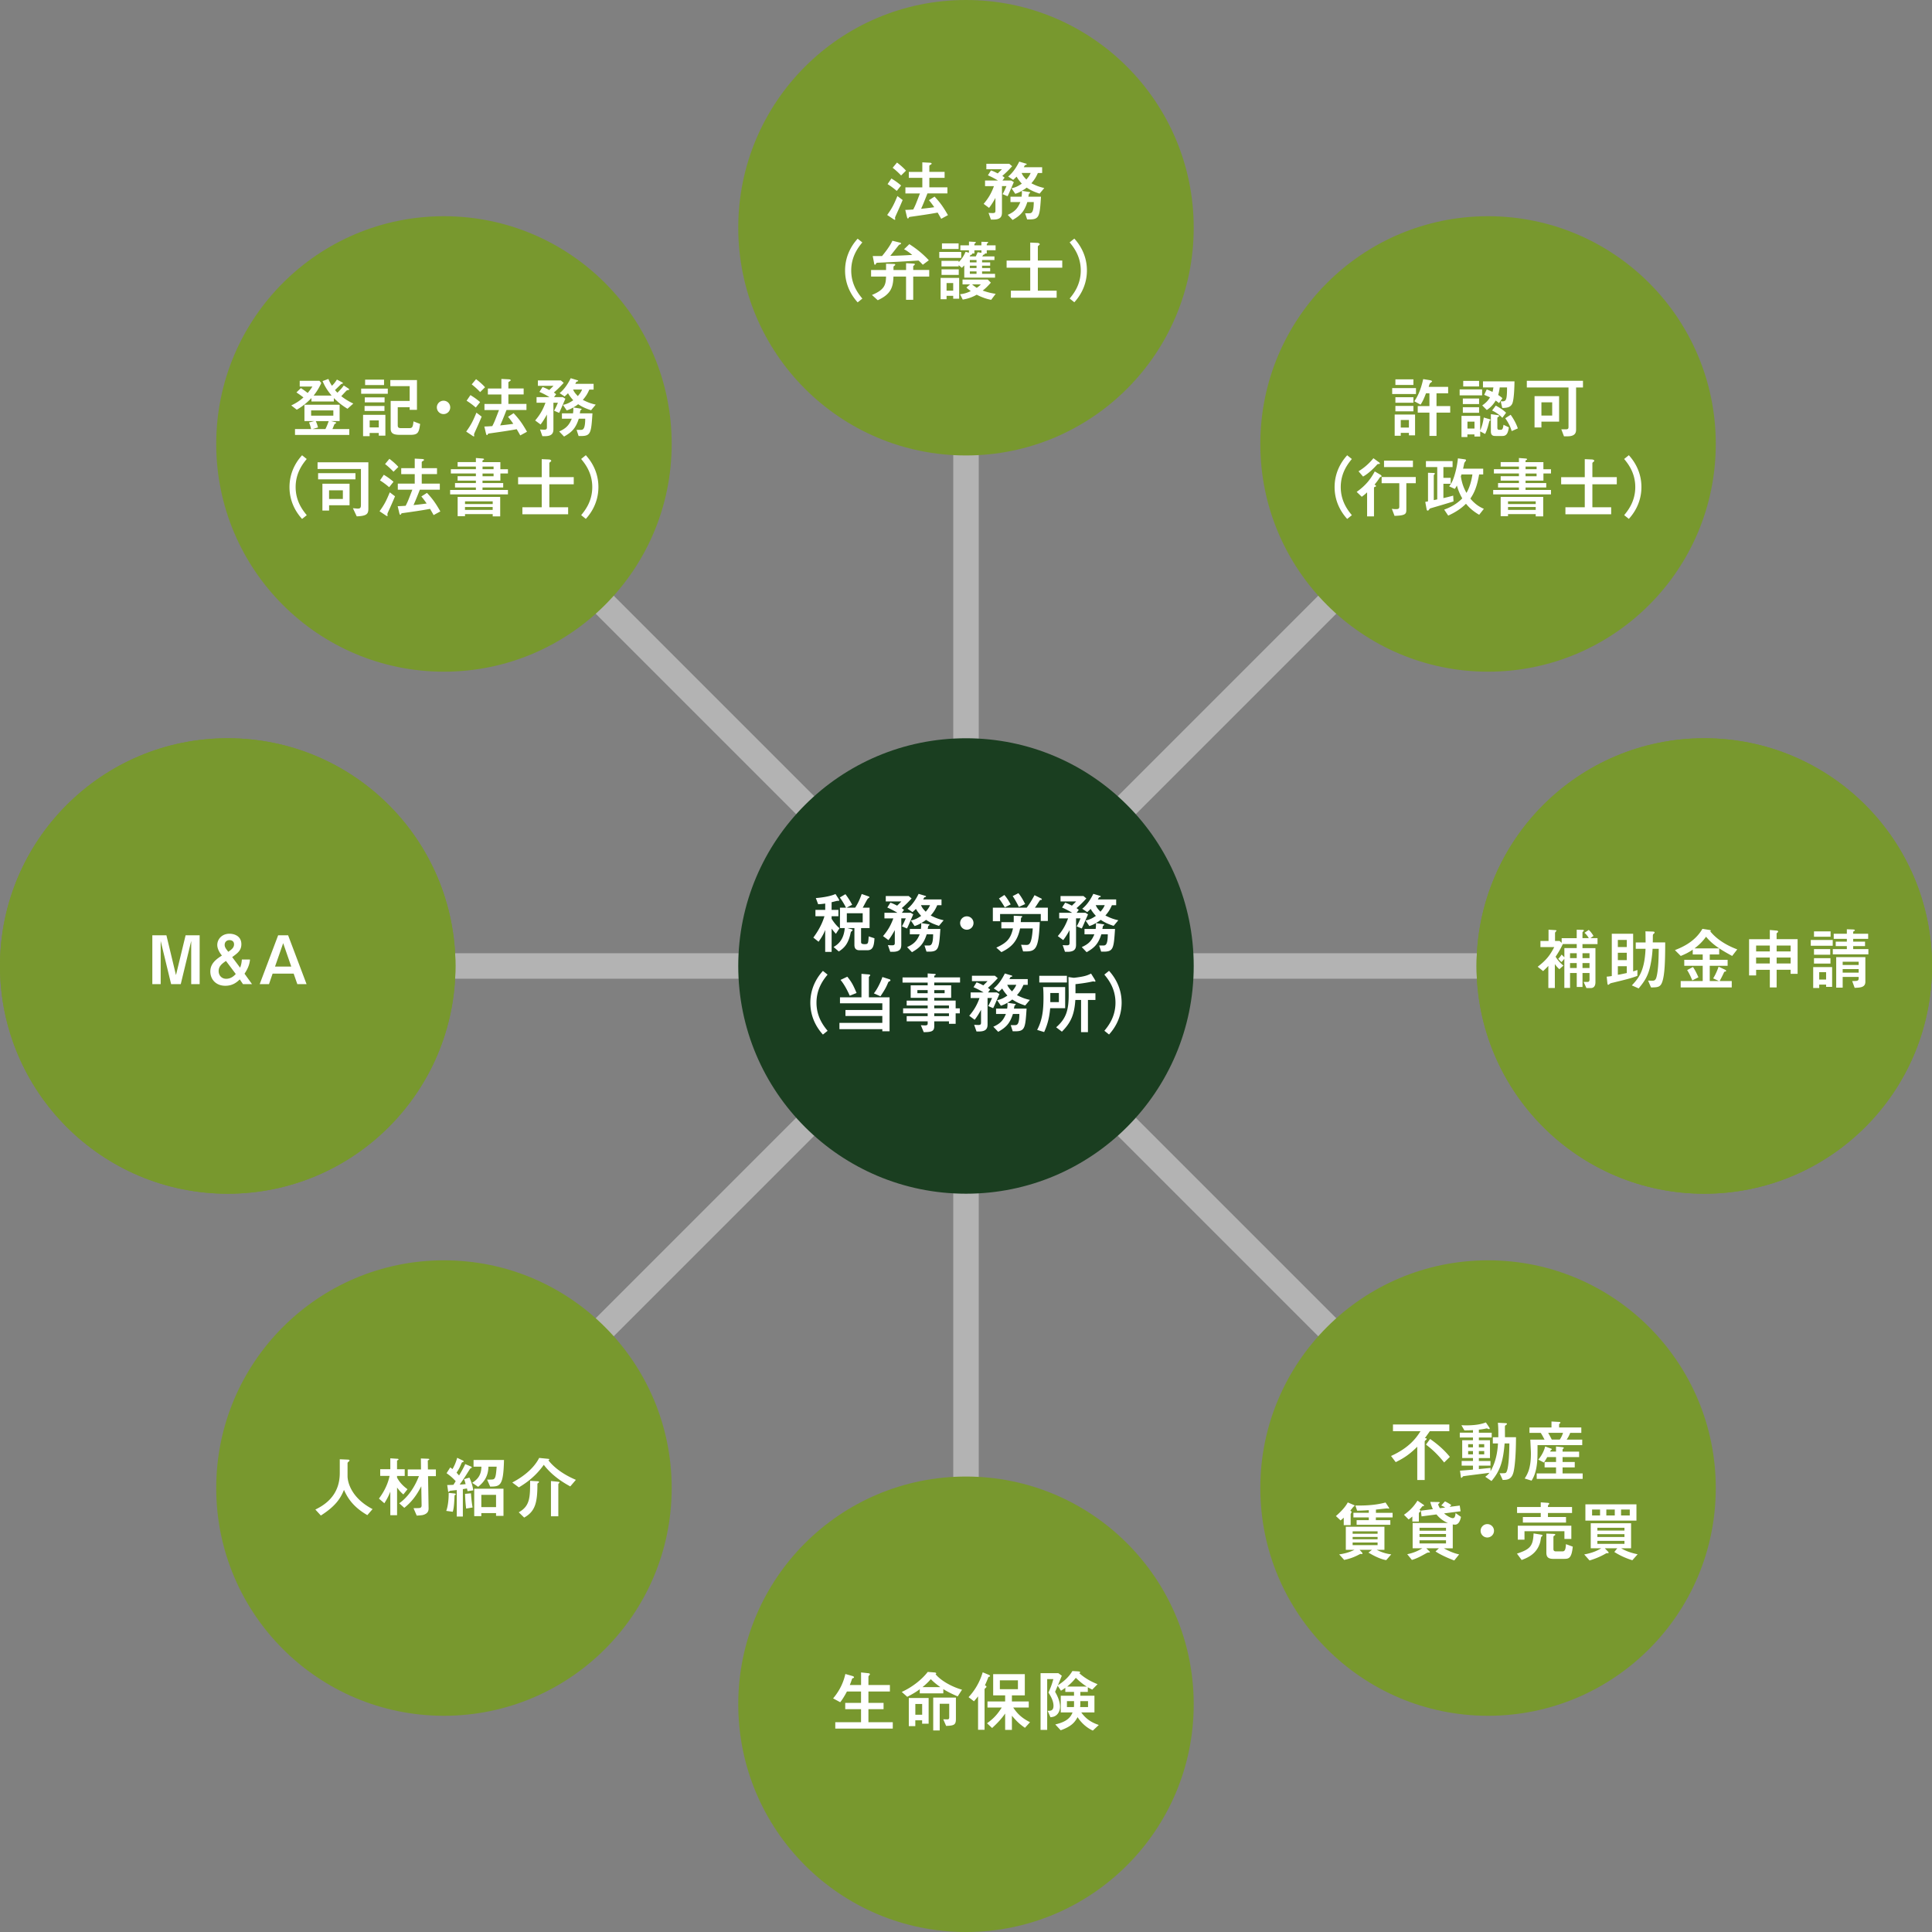 <svg id="_レイヤー_2" data-name="レイヤー 2" xmlns="http://www.w3.org/2000/svg" viewBox="0 0 606.25 606.25"><rect x="0" y="0" width="606.25" height="606.25" fill="#808080" stroke="none"/><defs><style>.cls-2{fill:#fff}.cls-4{fill:#78982e}</style></defs><g id="_レイヤー_1-2" data-name="レイヤー 1"><path d="M303.12 68.9v468.44M137.5 137.5l331.24 331.24M68.9 303.12h468.44M137.5 468.74L468.74 137.5" fill="none" stroke="#b3b3b3" stroke-miterlimit="10" stroke-width="8"/><circle cx="303.12" cy="303.12" r="71.46" fill="#1a3e20"/><path class="cls-2" d="M258.93 283.53c-1.07.15-1.62.19-2.2.21l-.73-1.93c2.46-.19 4.89-.67 6.17-1.28l.97 1.51c.08.13.19.34.19.44s-.08.21-.19.21c-.06 0-.25-.02-.36-.02s-1.57.38-1.83.44v2.41h2.14v1.99h-2.14v.8c.63.99 1.43 2.08 2.48 2.96l-1.13 1.76c-.52-.59-.9-1.03-1.34-1.64v7.31h-2.02v-6.89c-.59 1.55-1.3 2.6-2.08 3.7l-1.64-1.3c2.14-2.9 2.98-5.08 3.49-6.7h-2.83v-1.99h3.07v-1.99zm4.64 7.7v-6.4h1.91c-.69-1.36-1.28-2.27-1.95-3.21l1.76-1.03c.94 1.22 1.64 2.41 2.12 3.32l-1.78.92h2.71c.82-1.24 1.39-2.44 2.06-4.3l1.97.69c.21.08.46.17.46.29 0 .15-.21.27-.42.4-.29.17-1.39 2.48-1.7 2.92h2.16v6.4h-2.67v4.22c0 .46 0 .82 1.13.82s1.11-.25 1.26-2.44l1.81.59c-.13 2.81-.69 3.76-2.25 3.76h-2.44c-1.13 0-1.6-.57-1.6-1.66v-5.29h-2.2l1.15.31c.23.06.48.15.48.31s-.21.31-.4.44c-.08.06-.15.19-.21.44-.73 3.4-1.93 4.68-3.72 5.84l-1.64-1.41c1.3-.76 3.19-2.12 3.51-5.94h-1.53zm7.14-1.8v-2.86h-4.98v2.86h4.98zm12.32 1.24c.4-.71.71-1.34 1.2-2.5h-1.41v8.19c0 1.11-.19 2.31-2.69 2.31h-.78l-.73-2.1c.36.04.94.06 1.32.06.65 0 .84-.19.84-.71v-4.05c-.55 1.03-1.26 2.2-1.99 3.13l-1.7-1.26c1.64-1.91 2.54-3.63 3.23-5.56h-2.79v-1.76h4.07c-.4-.23-1.64-.99-3.17-1.64l.97-1.53c.31.1.8.25 2.12.94.44-.44 1.05-1.01 1.32-1.32h-4.89v-1.7h7.2l.9.76c-1.18 1.3-2.04 2.14-3.09 3.04.13.08.63.46.71.55l-.67.9h2.77l.8.5c-1.55 3.59-1.72 3.99-1.97 4.43l-1.57-.67zm5.95.82c.04-.29.1-.78.1-1.15 0-.23 0-.46-.04-.67-.78.46-1.24.65-2.04.92l-1.18-1.74c1.34-.27 2.2-.76 3.23-1.45-.71-.8-1.15-1.36-1.64-2.2-.23.23-.69.69-1.07 1.01l-1.57-1.05c1.64-1.32 2.73-3.17 3.49-4.68l1.95.59c.23.06.38.1.38.23 0 .15-.15.19-.38.23-.17.04-.21.1-.52.71h5.75v1.81h-1.34c-.59 1.34-1.05 2.08-2.04 3.23 1.53.78 2.56 1.15 4.05 1.49l-1.47 1.76c-1.66-.55-2.69-.99-4.05-1.89-.57.46-.9.65-1.53 1.01l2.14.34c.31.04.48.08.48.23 0 .08-.36.31-.4.38-.02.15-.13.65-.17.9h3.97c-.4 6.03-.48 7.12-3.55 7.12h-.8l-.63-1.93h1.26c.71 0 1.43-.08 1.45-3.51h-2.02c-1.01 3.17-2.31 4.28-4.62 5.61l-1.53-1.6c2.06-.92 3.09-1.89 3.95-4.01h-3.09v-1.68h3.46zm.02-7.46c.31.73.61 1.15 1.49 2.06.65-.78 1.01-1.24 1.34-2.06H289zm16.48 5.61a2.1 2.1 0 11-2.1-2.1c1.16 0 2.1.92 2.1 2.1zm21.11-7.79s.34.17.34.38c0 .13-.08.13-.38.17-.15.02-.23.08-.4.34-1.03 1.57-1.13 1.76-1.41 2.08h4.07V289h-2.22v-2.18h-12.77v2.25h-2.27v-4.24h10.62c1.18-1.57 1.97-3.04 2.46-3.93l1.95.97zm-.32 7.52c-.32 8.21-1.24 9.18-4.33 9.18h-.9l-.63-2.1c.36.04 1.28.06 1.66.06.76 0 1.68 0 2-5.17h-3.97c-.82 3.95-2.58 5.84-5.86 7.43l-1.6-1.41c3.36-1.55 4.51-2.83 5.23-6.03h-3.65v-1.97h3.88c0-.25.02-1.85 0-2.02l2.25.1c.15 0 .44.02.44.19 0 .08-.38.34-.38.42-.04.21-.08 1.11-.1 1.3h5.96zm-11.1-8.53c.86.97 1.57 2.2 1.97 2.96l-1.83.92c-1.11-1.83-1.53-2.37-1.85-2.77l1.7-1.11zm4.4-.57c1.07 1.28 1.85 2.9 2.12 3.42l-1.97.9c-.25-.5-1.18-2.33-1.95-3.4l1.8-.92zm18.3 10.4c.4-.71.71-1.34 1.2-2.5h-1.41v8.19c0 1.11-.19 2.31-2.69 2.31h-.78l-.73-2.1c.36.04.95.06 1.32.06.65 0 .84-.19.84-.71v-4.05c-.54 1.03-1.26 2.2-1.99 3.13l-1.7-1.26c1.64-1.91 2.54-3.63 3.23-5.56h-2.79v-1.76h4.07c-.4-.23-1.64-.99-3.17-1.64l.97-1.53c.31.1.8.25 2.12.94.44-.44 1.05-1.01 1.32-1.32h-4.89v-1.7h7.2l.9.76c-1.18 1.3-2.04 2.14-3.09 3.04.13.08.63.46.71.55l-.67.9h2.77l.8.5c-1.55 3.59-1.72 3.99-1.97 4.43l-1.58-.67zm5.94.82c.04-.29.1-.78.1-1.15 0-.23 0-.46-.04-.67-.78.46-1.24.65-2.04.92l-1.18-1.74c1.34-.27 2.21-.76 3.23-1.45-.71-.8-1.16-1.36-1.64-2.2-.23.23-.69.69-1.07 1.01l-1.57-1.05c1.64-1.32 2.73-3.17 3.48-4.68l1.95.59c.23.06.38.1.38.23 0 .15-.15.19-.38.23-.17.04-.21.1-.53.71h5.75v1.81h-1.34c-.59 1.34-1.05 2.08-2.04 3.23 1.53.78 2.56 1.15 4.05 1.49l-1.47 1.76c-1.66-.55-2.69-.99-4.05-1.89-.57.46-.9.65-1.53 1.01l2.14.34c.32.04.48.08.48.23 0 .08-.36.31-.4.38-.02.15-.12.65-.17.9h3.97c-.4 6.03-.48 7.12-3.55 7.12h-.8l-.63-1.93h1.26c.71 0 1.43-.08 1.45-3.51h-2.02c-1.01 3.17-2.31 4.28-4.62 5.61l-1.53-1.6c2.06-.92 3.09-1.89 3.95-4.01h-3.09v-1.68h3.46zm.02-7.46c.32.73.61 1.15 1.49 2.06.65-.78 1.01-1.24 1.34-2.06h-2.83zm-84.13 21.79c-1.09 1.34-3.49 4.22-3.49 8.82s2.39 7.47 3.49 8.82l-1.47 1.18c-.88-.99-3.95-4.43-3.95-9.99s3.07-9.01 3.95-9.99l1.47 1.18zm10.62-.23l2.18.17c.23.02.57.04.57.29 0 .11-.42.46-.42.55v6.36h6.49v10.64h-2.27v-.65h-13.46v-1.97h13.46v-2.18H265.3v-1.87h11.57v-2.1h-13.29v-1.87h6.74v-7.37zm-4.43.9c1.41 1.74 1.87 2.69 2.9 5.1l-2.14.86c-.44-.99-1.53-3.36-2.9-4.96l2.14-1.01zm8.33 5.21c1.07-1.3 2.2-3.65 2.67-5.12l2.04.65c.34.11.48.17.48.38 0 .19-.17.27-.38.36-.23.1-.25.15-.4.48-.61 1.51-1.13 2.35-2.35 4.18l-2.06-.92zm16.88-6.24l1.95.13c.29.02.59.04.59.25 0 .1-.25.23-.4.31-.08.04-.08.13-.08.19v.36h8.1v1.62h-8.1v.86h5.31v3.93h-5.31v.86h6.72v2.44h1.3v1.57h-1.3v3.28h-2.1v-.78h-4.62v1.53c0 1.51-.69 1.87-3.3 1.87l-.9-2.18c.34.02.71.06 1.32.06.25 0 .82 0 .82-.52v-.76h-6.59v-1.62h6.59v-.88h-7.71v-1.57h7.71v-.88h-6.59v-1.55h6.59v-.86h-5.33v-3.93h5.33v-.86h-7.89v-1.62h7.89v-1.24zm0 6.2v-.97h-3.23v.97h3.23zm5.32 0v-.97h-3.25v.97h3.25zm1.36 4.74v-.88h-4.62v.88h4.62zm0 2.46v-.88h-4.62v.88h4.62zm12.32-3.19c.4-.71.71-1.34 1.2-2.5h-1.41v8.19c0 1.11-.19 2.31-2.69 2.31h-.78l-.74-2.1c.36.04.94.06 1.32.06.65 0 .84-.19.84-.71v-4.05c-.55 1.03-1.26 2.2-2 3.13l-1.7-1.26c1.64-1.91 2.54-3.63 3.23-5.56h-2.79v-1.76h4.07c-.4-.23-1.64-.99-3.17-1.64l.96-1.53c.32.11.8.25 2.12.95.44-.44 1.05-1.01 1.32-1.32h-4.89v-1.7h7.2l.9.76c-1.18 1.3-2.04 2.14-3.09 3.04.12.08.63.46.71.54l-.67.9h2.77l.8.5c-1.55 3.59-1.72 3.99-1.97 4.43l-1.57-.67zm5.94.82c.04-.29.11-.78.11-1.15 0-.23 0-.46-.04-.67-.78.46-1.24.65-2.04.92l-1.18-1.74c1.34-.27 2.2-.76 3.23-1.45-.71-.8-1.15-1.37-1.64-2.21-.23.23-.69.69-1.07 1.01l-1.58-1.05c1.64-1.32 2.73-3.17 3.49-4.68l1.95.59c.23.06.38.11.38.23 0 .15-.15.19-.38.23-.17.04-.21.1-.52.71h5.75v1.81h-1.34c-.59 1.34-1.05 2.08-2.04 3.23 1.53.78 2.56 1.16 4.05 1.49l-1.47 1.76c-1.66-.55-2.69-.99-4.05-1.89-.57.46-.9.65-1.53 1.01l2.14.34c.31.04.48.08.48.23 0 .08-.36.32-.4.38-.02.15-.13.65-.17.9h3.97c-.4 6.03-.48 7.12-3.55 7.12h-.8l-.63-1.93h1.26c.71 0 1.43-.08 1.45-3.51h-2.02c-1.01 3.17-2.31 4.28-4.62 5.61l-1.53-1.6c2.06-.92 3.09-1.89 3.95-4.01h-3.09v-1.68h3.46zm.03-7.46c.31.73.61 1.15 1.49 2.06.65-.78 1.01-1.24 1.34-2.06h-2.83zm13.47 7.35c-.25 2.88-.8 5.04-1.89 7.47l-2.2-.67c1.6-3.06 1.99-6.07 1.99-10.14 0-1.99-.08-2.81-.13-3.3h6.93v6.63h-4.7zm-3.42-8.08v-2.1h8.67v2.1h-8.67zm6.15 6.15v-2.86h-2.69v2.86h2.69zm11.23-7.1c.19.29.25.42.25.54 0 .11-.13.15-.19.15-.08 0-.44-.08-.5-.08-.17 0-1.28.25-1.53.29-1.87.34-3.25.48-4.05.57v2.86h6.26v2.1h-2.35v10.1h-2.16v-10.1h-1.79c-.31 4.39-1.24 6.97-4.22 9.95l-1.8-1.37c3-2.62 3.93-5.14 3.93-10.14 0-1.39-.04-4.3-.08-5.63.21.02 1.53.23 1.66.23.32 0 1.58-.19 1.95-.25 1.93-.31 2.58-.63 3.49-1.07l1.16 1.85zm3.04 16.11c1.09-1.34 3.49-4.22 3.49-8.82s-2.39-7.47-3.49-8.82l1.47-1.18c.88.99 3.95 4.43 3.95 9.99s-3.07 9.01-3.95 9.99l-1.47-1.18z"/><circle class="cls-4" cx="534.79" cy="303.12" r="71.46"/><circle class="cls-4" cx="71.46" cy="303.12" r="71.46"/><circle class="cls-4" cx="534.79" cy="303.12" r="71.46"/><circle class="cls-4" cx="71.46" cy="303.12" r="71.46"/><circle class="cls-4" cx="303.12" cy="534.79" r="71.46"/><circle class="cls-4" cx="303.12" cy="71.46" r="71.46"/><circle class="cls-4" cx="466.94" cy="466.94" r="71.46"/><circle class="cls-4" cx="139.31" cy="139.31" r="71.46"/><circle class="cls-4" cx="466.94" cy="139.31" r="71.46"/><circle class="cls-4" cx="139.31" cy="466.94" r="71.46"/><path class="cls-2" d="M283.25 62.75c-.61 1.49-1.39 3.25-2.23 5.08-.04.1-.17.36-.17.55 0 .06.06.38.06.44s0 .15-.1.15c-.13 0-.25-.06-.38-.15l-2.04-1.36c1.57-2.16 2.18-3.44 3.21-5.94l1.64 1.24zm-3.53-6.74c.4.25 1.66.99 3.04 2.2l-1.36 1.7c-1.01-.86-1.72-1.39-2.88-2.14l1.2-1.76zm1.76-5c.31.23 1.87 1.43 2.81 2.54l-1.53 1.51a22.194 22.194 0 00-2.65-2.41l1.36-1.64zm9.55 9.68c-.97 2.48-1.49 3.72-1.99 4.83 2.67-.27 3.59-.42 4.12-.5-.78-1.13-1.18-1.64-1.66-2.2l1.76-1.13c1.95 2.06 2.96 3.65 4.2 5.82l-2.12 1.15c-.27-.52-.36-.65-1.11-1.95-2.77.52-5.56.9-8.36 1.3-.46.06-.63.1-.67.21-.1.23-.15.34-.31.34-.19 0-.25-.36-.34-.67l-.48-2.02c.73-.02 1.22-.04 2.5-.13.67-1.32.69-1.36 2.1-5.04h-4.56v-1.91h5.31v-2.98h-4.24v-1.87h4.24v-3l2.02.1c.52.02.9.06.9.31 0 .1-.1.19-.17.23-.48.29-.55.34-.55.48v1.87h4.79v1.87h-4.79v2.98h5.67v1.91h-6.26zm23.59.21c.4-.71.71-1.34 1.2-2.5h-1.41v8.19c0 1.11-.19 2.31-2.69 2.31h-.78l-.74-2.1c.36.04.94.06 1.32.06.65 0 .84-.19.84-.71V62.1c-.55 1.03-1.26 2.2-2 3.13l-1.7-1.26c1.64-1.91 2.54-3.63 3.23-5.56h-2.79v-1.76h4.07c-.4-.23-1.64-.99-3.17-1.64l.96-1.53c.32.1.8.25 2.12.94.44-.44 1.05-1.01 1.32-1.32h-4.89v-1.7h7.2l.9.76c-1.18 1.3-2.04 2.14-3.09 3.04.12.08.63.46.71.55l-.67.9h2.77l.8.5c-1.55 3.59-1.72 3.99-1.97 4.43l-1.57-.67zm5.94.82c.04-.29.11-.78.11-1.15 0-.23 0-.46-.04-.67-.78.46-1.24.65-2.04.92l-1.18-1.74c1.34-.27 2.2-.76 3.23-1.45-.71-.8-1.15-1.36-1.64-2.2-.23.23-.69.69-1.07 1.01l-1.58-1.05c1.64-1.32 2.73-3.17 3.49-4.68l1.95.59c.23.06.38.1.38.23 0 .15-.15.19-.38.23-.17.04-.21.1-.52.71h5.75v1.81h-1.34c-.59 1.34-1.05 2.08-2.04 3.23 1.53.78 2.56 1.15 4.05 1.49l-1.47 1.76c-1.66-.55-2.69-.99-4.05-1.89-.57.46-.9.65-1.53 1.01l2.14.34c.31.04.48.08.48.23 0 .08-.36.31-.4.38-.02.15-.13.65-.17.9h3.97c-.4 6.03-.48 7.12-3.55 7.12h-.8l-.63-1.93h1.26c.71 0 1.43-.08 1.45-3.51h-2.02c-1.01 3.17-2.31 4.28-4.62 5.61l-1.53-1.6c2.06-.92 3.09-1.89 3.95-4.01h-3.09v-1.68h3.46zm.02-7.45c.31.73.61 1.15 1.49 2.06.65-.78 1.01-1.24 1.34-2.06h-2.83zM270.6 76.06c-1.09 1.34-3.49 4.22-3.49 8.82s2.39 7.47 3.49 8.82l-1.47 1.18c-.88-.99-3.95-4.43-3.95-9.99s3.07-9.01 3.95-9.99l1.47 1.18zm3.01 16.5c4.09-1.68 4.35-3.32 4.43-5.77h-4.7v-2.06h4.7v-1.97l2.08.06c.48.02.8 0 .8.23 0 .08-.02.17-.15.25-.27.21-.4.31-.4.42v1.01h3.95v-2.14l1.93.1c.63.04.82.06.82.25 0 .08-.04.15-.13.23-.27.23-.38.29-.38.44v1.11h5.02v2.06h-5.02v7.29h-2.25v-7.29h-3.95c-.1 3.57-.94 5.58-4.93 7.43l-1.83-1.66zm15.96-9.49c-.44-.46-.82-.88-1.34-1.32-6.15.42-12.37.67-12.77.69-.17 0-.44.02-.55.23-.08.19-.17.4-.34.4s-.23-.15-.29-.52l-.42-2.2h2.92c.52-.65 2.39-2.88 3.25-4.81l2.18.55c.36.08.55.13.55.31 0 .15-.19.23-.65.44-.08.04-2.29 2.92-2.75 3.44 3.59-.08 4.81-.17 6.89-.29-1.22-1.01-1.87-1.41-2.56-1.78l1.66-1.6c1.39.9 3.7 2.46 6.11 5.06l-1.89 1.41zm12.06-4.01v1.87h-6.89v-1.87h6.89zm-4.6 14.84h-1.87v-6.7h5.82v6.53h-1.87v-.9h-2.08v1.07zm7.03-15.37h-2.71v-1.55h2.71V75.8l1.72.1c.36.02.44.04.44.17 0 .08-.19.23-.34.36-.13.13-.13.23-.13.55h2.21v-1.11l1.62.04c.42.02.52.02.52.15 0 .04-.4.46-.42.48-.04.04-.04.21-.04.44h2.77v1.55h-2.77v1.01h-.65s.06.08.06.13c0 .13-.11.17-.38.23-.12.02-.31.34-.44.57h3.82v1.13h-3.88v.73h2.54v1.05h-2.54v.73h2.54v1.05h-2.54v.76h4.07v1.2h-9.66v-3.84l-.76.76-.99-.84v.4h-5.4v-1.74h5.4v.4c.4-.4 1.43-1.47 2.16-3.25l1.05.29v-.76zm-3.21 5.99v1.74h-5.4v-1.74h5.4zm-.04-8.15v1.76h-5.23v-1.76h5.23zm-1.7 12.45h-2.08v2.39h2.08v-2.39zm11.82-.12c-.86.97-1.55 1.7-2.56 2.48 1.39.5 2.58.8 4.07 1.03l-1.41 1.87c-2.02-.34-3.88-1.26-4.54-1.6-1.05.59-2.39 1.2-4.39 1.53l-.84-1.68c.86-.1 1.87-.25 3.36-.99-.94-.71-1.05-.8-1.36-1.11l1.15-.99h-2.37v-1.51h7.92l.97.97zm-5.97-9.16c.06.04.13.1.13.19 0 .13-.17.17-.46.23-.1.04-.25.31-.34.5h1.91c.1-.19.5-1.11.59-1.32l1.18.19v-.8h-2.21v1.01h-.8zm-.63 2.06v.73h2.1v-.73h-2.1zm0 1.78v.73h2.1v-.73h-2.1zm0 1.79v.76h2.1v-.76h-2.1zm.7 4.07c.44.38.8.63 1.47 1.09.71-.5 1.01-.8 1.28-1.09h-2.75zm28.3-7.47V84h-7.66v7.22h5.9v2.2h-14.36v-2.2h6.07V84h-7.41v-2.23h7.41v-5.65l2.31.1c.27.02.67.17.67.4 0 .15-.06.19-.42.48-.08.06-.17.17-.17.31v4.35h7.66zm2.32 11.92c1.09-1.34 3.49-4.22 3.49-8.82s-2.39-7.47-3.49-8.82l1.47-1.18c.88.99 3.95 4.43 3.95 9.99s-3.07 9.01-3.95 9.99l-1.47-1.18zM91.38 127.23c1.24-.59 2.54-1.34 3.84-2.52-.86-.67-1.64-1.2-2.2-1.57l1.39-1.36c.9.57 1.47 1.01 2.14 1.53.71-.84 1.09-1.41 1.49-2.02h-3.99v-1.81h6.19l.57.71c-.42.94-1.11 2.33-2.39 3.93h5.63c-1.49-1.78-2.27-3.21-2.83-4.54l1.83-.67c.27.69.59 1.36 1.11 2.14.61-.57 1.01-1.09 1.57-1.95l1.6.86c.1.06.29.15.29.31 0 .08-.48.21-.57.25-.08.06-1.62 1.6-1.93 1.87.15.19.4.48.76.84.38-.36 1.43-1.43 1.99-2.27l1.39.9c.19.13.31.25.31.34 0 .15-.04.15-.48.23-.31.06-.36.13-.8.61-.4.42-1.18 1.26-1.2 1.28 1.18.92 2.31 1.62 3.78 2.31l-1.83 1.64c-1.95-1.22-2.9-2.02-4.28-3.36v1.07h-7.03v-1.07c-1.95 2.04-3.59 3.07-4.6 3.65l-1.74-1.34zm12.55 4.91l1.2.31c.34.08.38.15.38.25s-.5.34-.55.42c-.1.15-.52 1.28-.65 1.51h5.29v1.85H92.57v-1.85h5.04c-.08-.55-.46-1.68-.63-2.06l1.66-.44h-3.11v-5.12h11.04v5.12h-2.65zm.67-3.36h-6.97v1.66h6.97v-1.66zm-2.5 5.86c.44-.76.94-2.2 1.05-2.5h-4.07c.15.29.5 1.07.71 1.99l-1.68.5h3.99zm19.59-12.7v1.62h-8.36v-1.62h8.36zm-7.75 8.23h6.99v6.53h-2.08v-.84h-2.86v1.01h-2.06v-6.7zm6.7-2.77v1.57h-6.24v-1.57h6.24zm.04-2.71v1.57h-6.21v-1.57h6.21zm-.17-5.56v1.7h-5.94v-1.7h5.94zM116 134.12h2.86v-2.2H116v2.2zm15.83-1.09c-.36 2.71-.67 3.42-3.04 3.42h-3.3c-1.95 0-2.9-.4-2.9-1.97v-8.67h5.96v-4.64h-6.07v-1.91h8.36v9.34h-2.29v-.82h-3.74v5.67c0 .63.19.9 1.07.9h2.46c.92 0 1.22-.13 1.41-2.12l2.08.8zm9.45-5.19a2.1 2.1 0 11-2.1-2.1c1.16 0 2.1.92 2.1 2.1zm9.87 2.88c-.61 1.49-1.39 3.25-2.23 5.08-.04.1-.17.36-.17.55 0 .06.06.38.06.44s0 .15-.1.15c-.13 0-.25-.06-.38-.15l-2.04-1.36c1.57-2.16 2.18-3.44 3.21-5.94l1.64 1.24zm-3.53-6.74c.4.25 1.66.99 3.04 2.2l-1.36 1.7c-1.01-.86-1.72-1.39-2.88-2.14l1.2-1.76zm1.77-5c.31.23 1.87 1.43 2.81 2.54l-1.53 1.51a22.194 22.194 0 00-2.65-2.41l1.36-1.64zm9.55 9.68c-.97 2.48-1.49 3.72-1.99 4.83 2.67-.27 3.59-.42 4.12-.5-.78-1.13-1.18-1.64-1.66-2.2l1.76-1.13c1.95 2.06 2.96 3.65 4.2 5.82l-2.12 1.15c-.27-.52-.36-.65-1.11-1.95-2.77.52-5.56.9-8.36 1.3-.46.06-.63.1-.67.21-.1.23-.15.34-.31.34-.19 0-.25-.36-.34-.67l-.48-2.02c.73-.02 1.22-.04 2.5-.13.67-1.32.69-1.36 2.1-5.04h-4.56v-1.91h5.31v-2.98h-4.24v-1.87h4.24v-3l2.02.1c.52.02.9.06.9.31 0 .1-.1.19-.17.23-.48.29-.55.34-.55.48v1.87h4.79v1.87h-4.79v2.98h5.67v1.91h-6.26zm14.93.21c.4-.71.71-1.34 1.2-2.5h-1.41v8.19c0 1.11-.19 2.31-2.69 2.31h-.78l-.73-2.1c.36.04.94.06 1.32.06.65 0 .84-.19.84-.71v-4.05c-.55 1.03-1.26 2.2-1.99 3.13l-1.7-1.26c1.64-1.91 2.54-3.63 3.23-5.56h-2.79v-1.76h4.07c-.4-.23-1.64-.99-3.17-1.64l.97-1.53c.31.1.8.25 2.12.94.44-.44 1.05-1.01 1.32-1.32h-4.89v-1.7h7.2l.9.76c-1.18 1.3-2.04 2.14-3.09 3.04.13.08.63.46.71.55l-.67.9h2.77l.8.5c-1.55 3.59-1.72 3.99-1.97 4.43l-1.57-.67zm5.94.82c.04-.29.1-.78.1-1.15 0-.23 0-.46-.04-.67-.78.46-1.24.65-2.04.92l-1.18-1.74c1.34-.27 2.2-.76 3.23-1.45-.71-.8-1.15-1.36-1.64-2.2-.23.23-.69.69-1.07 1.01l-1.57-1.05c1.64-1.32 2.73-3.17 3.49-4.68l1.95.59c.23.06.38.1.38.23 0 .15-.15.19-.38.23-.17.04-.21.1-.52.71h5.75v1.81h-1.34c-.59 1.34-1.05 2.08-2.04 3.23 1.53.78 2.56 1.15 4.05 1.49l-1.47 1.76c-1.66-.55-2.69-.99-4.05-1.89-.57.46-.9.65-1.53 1.01l2.14.34c.31.04.48.08.48.23 0 .08-.36.31-.4.38-.02.15-.13.65-.17.9h3.97c-.4 6.03-.48 7.12-3.55 7.12h-.8l-.63-1.93h1.26c.71 0 1.43-.08 1.45-3.51h-2.02c-1.01 3.17-2.31 4.28-4.62 5.61l-1.53-1.6c2.06-.92 3.09-1.89 3.95-4.01h-3.09v-1.68h3.46zm.02-7.46c.31.73.61 1.15 1.49 2.06.65-.78 1.01-1.24 1.34-2.06h-2.83zm-83.57 21.79c-1.09 1.34-3.49 4.22-3.49 8.82s2.39 7.47 3.49 8.82l-1.47 1.18c-.88-.99-3.95-4.43-3.95-9.99s3.07-9.01 3.95-9.99l1.47 1.18zm3.39 3.15v-2.1h15.94v14.55c0 1.64-.48 2.29-3.65 2.41l-1.2-2.56c1.18.1 1.3.13 1.51.13.82 0 1.01-.29 1.01-1.18v-11.25H99.65zm.17 3.25v-1.95h11.72v1.95H99.82zm3.45 9.79h-2.1v-8.42h8.52v6.76h-6.42v1.66zm4.32-6.36h-4.33v2.73h4.33v-2.73zm16.37 1.87c-.61 1.49-1.39 3.25-2.23 5.08-.04.1-.17.36-.17.55 0 .06.06.38.06.44s0 .15-.1.15c-.13 0-.25-.06-.38-.15l-2.04-1.36c1.57-2.16 2.18-3.44 3.21-5.94l1.64 1.24zm-3.52-6.74c.4.25 1.66.99 3.04 2.2l-1.36 1.7c-1.01-.86-1.72-1.39-2.88-2.14l1.2-1.76zm1.76-5c.31.23 1.87 1.43 2.81 2.54l-1.53 1.51a22.194 22.194 0 00-2.65-2.41l1.36-1.64zm9.55 9.68c-.97 2.48-1.49 3.72-1.99 4.83 2.67-.27 3.59-.42 4.12-.5-.78-1.13-1.18-1.64-1.66-2.2l1.76-1.13c1.95 2.06 2.96 3.65 4.2 5.82l-2.12 1.15c-.27-.52-.36-.65-1.11-1.95-2.77.52-5.56.9-8.36 1.3-.46.06-.63.1-.67.21-.1.23-.15.34-.31.34-.19 0-.25-.36-.34-.67l-.48-2.02c.73-.02 1.22-.04 2.5-.13.67-1.32.69-1.36 2.1-5.04h-4.56v-1.91h5.31v-2.98h-4.24v-1.87h4.24v-3l2.02.1c.52.02.9.06.9.31 0 .1-.1.19-.17.23-.48.29-.55.34-.55.48v1.87h4.79v1.87h-4.79v2.98h5.67v1.91h-6.26zm27.64-6.43v1.34h-2.37v2.25h-5.61v.76h6.49v1.39h-6.49v.78h7.98v1.39h-18.14v-1.39h8.08v-.78h-6.55v-1.39h6.55v-.76h-5.73v-1.39h5.73v-.86h-7.85v-1.34h7.85v-.82h-5.73V145h5.73v-1.28l1.99.15c.17.02.57.04.57.23 0 .1-.08.17-.13.19-.34.17-.36.19-.36.34v.38h5.61v2.23h2.37zm-2.43 8.7v6.11h-2.35v-.71h-8.69v.65h-2.31v-6.05h13.35zm-2.35 1.38h-8.69v.86h8.69v-.86zm-8.7 1.79v.9h8.69v-.9h-8.69zm8.97-12.69h-3.46v.82h3.46v-.82zm-3.46 2.17v.86h3.46v-.86h-3.46zm28.62 1.15v2.23h-7.66v7.22h5.9v2.2h-14.36v-2.2h6.07v-7.22h-7.41v-2.23h7.41v-5.65l2.31.1c.27.02.67.17.67.4 0 .15-.06.19-.42.48-.08.06-.17.17-.17.31v4.35h7.66zm2.32 11.93c1.09-1.34 3.49-4.22 3.49-8.82s-2.39-7.47-3.49-8.82l1.47-1.18c.88.99 3.95 4.43 3.95 9.99s-3.07 9.01-3.95 9.99l-1.47-1.18zm254.5-39.87h7.47v1.85h-7.47v-1.85zm2.69 14.95h-1.91v-6.66h6.4v6.53h-1.93v-.78h-2.56v.9zm-1.68-17.7h5.65v1.76h-5.65v-1.76zm0 5.61h5.65v1.72h-5.65v-1.72zm0 2.73h5.65v1.7h-5.65v-1.7zm4.24 6.78v-2.37h-2.56v2.37h2.56zm6.43-10.75h-1.07c-.65 1.72-1.03 2.54-1.7 3.57l-1.97-1.07c.8-1.09 1.95-3.13 2.79-6.95l1.93.31c.25.04.86.17.86.4 0 .15-.59.52-.67.63s-.13.21-.4 1.09h6.11v2.02h-3.65v4.01h4.3v2.06h-4.3v7.31h-2.22v-7.31h-3.67v-2.06h3.67v-4.01zm16.54-1.22v1.87h-7.05v-1.87h7.05zm-.59 12.85c.48-1.09.84-2.23 1.11-4.03l1.76.52c.29.08.38.19.38.25 0 .08-.32.25-.36.31s-.44 1.62-.53 1.93c-.38 1.24-.65 1.81-.82 2.16l-1.55-.82v1.62h-1.81v-.67h-2.21v.84h-1.85v-6.66h5.86v4.54zm-.36-9.99v1.74h-5.1v-1.74h5.1zm0 2.73v1.74h-5.1v-1.74h5.1zm0-8.26v1.74h-4.98v-1.74h4.98zm-1.44 12.79h-2.21v2.16h2.21v-2.16zm7.91-10.73c-.04.57-.29 1.74-.48 2.35.8.55 1.05.76 1.34 1.01l-1.07 1.57c-.36-.34-.84-.67-1.05-.82-.46.76-1.28 1.99-2.79 2.96l-1.43-1.43c1.3-.92 1.83-1.57 2.44-2.52-.78-.38-1.15-.52-1.83-.8l.8-1.7c1.22.48 1.58.67 1.81.78.08-.25.12-.46.29-1.41h-3.28v-1.91h9.89c-.02 1.6-.13 5.9-.74 7.08-.57 1.13-1.78 1.26-3.09 1.28l-.5-2.1c1.6.08 1.99.1 1.99-4.35h-2.31zm2.88 12.52c-.27 1.64-.61 2.71-2.02 2.71h-2.08c-.67 0-1.55 0-1.55-1.43v-5.42l1.97.27c.36.04.65.15.65.31 0 .1-.04.1-.44.36-.15.1-.15.25-.15.4v2.94c0 .55.34.63.44.63h.67c.61 0 .69-.73.82-1.57l1.68.8zm-2.06-2.99c-1.05-1.15-2.58-2.02-3.21-2.29l1.16-1.55c1.41.78 2.31 1.36 3.23 2.25l-1.18 1.6zm2.62-.96c.4.57 1.57 2.23 2.25 4.28l-1.93.84c-.48-1.68-1.26-2.96-2.02-4.03l1.7-1.09zm15.89 4.56h1.57c.69 0 .69-.46.69-.76v-12.37h-13.08v-2.1h17.62v2.1h-2.16v13.08c0 .78 0 2.25-2.67 2.25h-1.13l-.84-2.2zm-6.24-2.4v1.83h-2.16v-9.83h7.71v8h-5.54zm3.38-6.07h-3.38v4.16h3.38v-4.16zm-62.86 17.78c-1.09 1.34-3.49 4.22-3.49 8.82s2.39 7.47 3.49 8.82l-1.47 1.18c-.88-.99-3.95-4.43-3.95-9.99s3.07-9.01 3.95-9.99l1.47 1.18zm1.51 10.33c2.75-1.95 4.37-3.95 5.67-6.42l1.76 1.03c.23.13.38.31.38.46s-.08.17-.4.27c-.08.04-.12.1-.57.76-.57.84-.97 1.28-1.24 1.62.36.21.46.27.46.42 0 .17-.04.19-.4.31-.23.08-.23.21-.23.31v8.92h-2.16v-7.54c-.67.65-1.13.99-1.68 1.39l-1.6-1.53zm.59-6.47c1.05-.65 2.88-1.89 4.66-4.09l1.76 1.28c.15.1.27.23.27.36 0 .15-.11.15-.42.17-.27 0-.38.08-.53.27-.8.9-2.6 2.73-4.33 3.67l-1.43-1.66zm10.45 11.78c.34.04.63.1 1.24.1.95 0 1.09-.21 1.09-.88v-7.26h-5.54v-1.93h10.71v1.93h-2.96v8.13c0 1.41 0 2.02-3.7 2.12l-.84-2.2zm-2.46-15.11h9.07v2.02h-9.07v-2.02zm18.63 7.28v4.47c.59-.13 2.23-.52 3.07-.78l.11 1.81c-1.13.4-6.85 2.06-7.31 2.2-.15.08-.21.15-.46.5-.08.13-.21.19-.34.19-.27 0-.31-.27-.36-.55l-.4-2.18c.23-.04.67-.13.86-.17v-8.97l1.68.06c.34.02.48.06.48.21 0 .06-.17.27-.27.36-.08.1-.08.21-.08.31v7.64c.23-.04.92-.19 1.09-.23v-10.14h-3.55v-1.87h8.36v1.87h-2.88v3.38h2.29v1.87h-2.29zm.25 8.09c1.51-.57 3.7-1.51 5.67-3.53-.8-1.39-1.26-2.54-1.7-4.05-.21.48-.44.78-.65 1.07l-1.76-.8c.76-1.05 1.01-1.41 1.57-3.11.32-.99.9-2.98 1.18-5.67l2.08.29c.25.04.46.08.46.31 0 .15-.48.69-.53.82-.02.06-.31 1.53-.4 1.81h6.32v1.81h-1.28c-.67 3.88-1.55 5.84-2.75 7.58 1.51 1.83 3.04 2.71 4.24 3.21l-1.47 1.87c-2.39-1.36-3.63-2.83-4.14-3.46-1.49 1.47-3.17 2.62-5.58 3.72l-1.26-1.87zm5.42-11.05c-.02.1-.17.52-.19.63.36 2.33 1.01 3.84 1.76 5.17.57-.97 1.39-2.69 1.87-5.79h-3.44zm28.09-1.64v1.34h-2.37v2.25h-5.61v.76h6.49v1.39h-6.49v.78h7.98v1.39h-18.14v-1.39h8.08v-.78h-6.55v-1.39h6.55v-.76h-5.73v-1.39h5.73v-.86h-7.85v-1.34h7.85v-.82h-5.73V145h5.73v-1.28l1.99.15c.17.02.57.04.57.23 0 .1-.08.17-.13.19-.34.17-.36.19-.36.34v.38h5.61v2.23h2.37zm-2.44 8.7v6.11h-2.35v-.71h-8.69v.65h-2.31v-6.05h13.35zm-2.35 1.38h-8.69v.86h8.69v-.86zm-8.69 1.79v.9h8.69v-.9h-8.69zm8.97-12.69h-3.46v.82h3.46v-.82zm-3.47 2.17v.86h3.46v-.86h-3.46zm28.63 1.15v2.23h-7.66v7.22h5.9v2.2h-14.36v-2.2h6.07v-7.22h-7.41v-2.23h7.41v-5.65l2.31.1c.27.02.67.17.67.4 0 .15-.06.19-.42.48-.08.06-.17.17-.17.31v4.35h7.66zm2.31 11.93c1.09-1.34 3.49-4.22 3.49-8.82s-2.39-7.47-3.49-8.82l1.47-1.18c.88.99 3.95 4.43 3.95 9.99s-3.07 9.01-3.95 9.99l-1.47-1.18zM108.98 458.01c.46.02.69.04.69.27 0 .15-.1.23-.27.38-.1.08-.34.27-.34.44v4.14c0 1.37.78 6.61 7.85 10.31l-1.64 1.89c-4.18-2.41-6.09-5.1-7.33-7.92-1.07 2.6-2.56 5.06-7.26 8.04l-1.72-1.87c2.54-1.26 7.66-4.12 7.66-11.46v-4.32l2.35.1zm15.6 17.45h-2.1v-7.39c-.44 1.11-.92 2.14-1.87 3.65l-1.7-1.47c.46-.63 2.58-3.4 3.34-7.12h-2.94v-2.1h3.17v-3.42l2.02.13c.36.02.55.02.55.23 0 .06-.06.13-.1.15-.29.15-.36.17-.36.34v2.58H127v2.1h-2.41v.52c.59 1.09 1.43 2.29 3.28 3.65l-1.3 1.64c-.73-.63-1.26-1.18-1.97-2.18v8.69zm12.2-14.36v2.1h-2.46l.17 10.08c0 .5-.02 1.41-1.24 1.93-.61.25-.8.27-2.48.38l-1.01-2.33c1.68-.02 1.87-.02 2.1-.11.42-.15.44-.59.44-.73l-.1-6.05c-1.62 3.17-3.28 5.14-5.33 6.78l-1.6-1.43c1.07-.73 4.07-3.06 6.19-8.52h-3.51v-2.1h4.16l-.04-3.44 2.08.08c.34.02.55.02.55.19 0 .1-.02.13-.31.27-.1.04-.15.13-.15.19l.04 2.71h2.5zm5.88 7.55s.36.04.36.23c0 .11-.04.15-.25.25-.13.06-.15.21-.15.5-.13 3.3-.36 4.16-.55 4.75l-2.04-.27c.44-1.18.78-3.09.76-5.65l1.87.19zm4.05-.73l-.17-.84c-.73.1-.94.15-1.3.21v8.59h-1.91v-8.31c-.34.04-2.1.23-2.18.25-.08.04-.29.34-.36.34-.15 0-.19-.25-.19-.34l-.27-1.83c.63 0 1.26-.02 1.95-.06.44-.69.57-.9.71-1.15-1.03-1.11-1.64-1.62-2.86-2.5l1.15-1.81c.34.23.5.36.71.53.52-.92 1.03-1.95 1.47-3.55l1.57.76c.19.08.48.21.48.38 0 .1-.17.17-.44.27-.06.02-.15.04-.31.44-.59 1.37-.69 1.58-1.49 2.81.34.4.46.52.78.88.94-1.55 1.51-2.6 1.93-3.57l1.72.73c.29.13.34.23.34.34s-.21.19-.36.27c-.08.04-.15.06-.42.52-1.24 1.97-1.85 2.96-3.02 4.56.88-.02 1.41-.08 1.87-.12-.25-.92-.27-1.05-.5-1.55l1.68-.5c.78 1.58 1.05 2.96 1.22 3.99l-1.81.27zm1.07.67c.15 2.27.38 3.63.52 4.45l-2.02.34c-.1-.76-.29-2.31-.34-4.62l1.83-.17zm.4-3.3c1.6-1.01 2.86-2.31 2.88-5.06h-2.46v-2.1h9.55c-.17 8.27-1.24 8.31-4.33 8.36l-.97-2.2c1.87 0 2.08 0 2.37-.42.38-.53.48-1.79.63-3.63h-2.58c-.08 3.25-1.55 4.93-3.23 6.32l-1.87-1.26zm2.86 9.52v.94h-2.23v-8.59h9.18v8.52h-2.33v-.88h-4.62zm4.62-5.74h-4.62v3.86h4.62v-3.86zm16.04-11.33c.59.06.67.06.67.23 0 .06-.08.13-.27.27 1.18 1.57 3.8 4.09 8.61 6.13l-1.76 2.06c-3.17-1.72-6.13-3.9-8.31-6.78-2.54 3.59-5.48 5.69-7.83 7.08l-2.06-1.53c1.68-.88 6.28-3.46 8.44-7.71l2.52.25zm-3.07 7.07c.42.02.5.02.5.23 0 .12-.06.19-.36.4-.13.11-.13.15-.13.29 0 5.79-.69 8.55-4.16 10.48l-1.7-1.66c3.57-1.97 3.57-4.75 3.57-9.87l2.27.13zm6.51.17c.23.02.42.06.42.19 0 .11-.06.19-.17.27-.19.19-.19.25-.19.4v9.97h-2.31v-11.07l2.25.23zm273.54-15.88c-1.18 1.66-1.3 1.85-1.58 2.18.5.04.57.04.57.23s-.13.29-.34.44c-.17.1-.27.27-.27.48v11.99h-2.33v-10.44c-2.25 2.23-4.03 3.51-6.76 4.83l-1.47-1.93c5.94-2.69 8.08-5.94 9.26-7.79h-8.65v-2.1h17.68v2.1h-6.11zm.09 2.45c2.92 2.04 4.66 3.76 6.19 5.61l-1.79 1.76c-2.08-2.6-3.82-4.18-5.71-5.61l1.3-1.76zm15.29-1.97h4.03v1.51h-4.03v.86h3.49v5.58h-3.49v.92h3.65v1.47h-3.65v1.07c.59-.06 3.15-.32 3.67-.36v1.05c.73-1.39 2.06-3.84 2.33-8.73h-1.62V451h1.72c.04-2.35-.04-3.61-.13-4.54l2.12.1c.44.02.73.04.73.25 0 .1-.08.19-.44.44-.19.13-.21.27-.21.55 0 .5.02 2.75.02 3.19h3.46c-.02 6.61-.48 9.53-.71 10.64-.55 2.71-2.08 2.75-3.46 2.77l-.96-2.1c1.66 0 1.85 0 2.06-.27.88-1.22.97-7.26.99-9.09h-1.49c-.46 5.54-1.36 8.57-4.12 11.8l-1.95-1.34c.59-.44.86-.69 1.3-1.24-1.3.19-7.92.99-8.25 1.09-.1.04-.4.5-.5.5-.17 0-.21-.25-.23-.46l-.25-1.8c2.23-.17 2.77-.21 4.07-.34v-1.24h-3.55v-1.47h3.55v-.92h-3.38v-5.58h3.38v-.86h-4.14v-1.51h4.14v-.8c-.99.06-1.6.08-2.69.08l-.94-1.62c.44.02.9.04 1.57.04 3.65 0 5.31-.63 6.11-.92l.95 1.41c.15.23.25.38.25.5 0 .11-.08.19-.23.19-.11 0-.53-.19-.67-.23-.13.02-.42.08-.59.12-.65.13-1.37.23-1.91.27v.95zm-1.85 3.59h-1.51v1.01h1.51v-1.01zm-1.51 2.16v1.05h1.51v-1.05h-1.51zm5.04-2.16h-1.68v1.01h1.68v-1.01zm-1.68 2.16v1.05h1.68v-1.05h-1.68zm18.41-1.86v1.6c0 2.77-.02 6.72-1.87 9.55l-2.16-.67c.88-1.39 1.95-3.17 1.95-7.79 0-.74-.02-.8-.19-4.41h4.47c-.88-1.68-1.03-1.87-1.2-2.12h-3.53v-1.7h6.91v-1.87l2.18.12c.23.02.63.02.63.23 0 .1-.38.44-.42.55v.97h6.97v1.7h-3.49c-.31.8-.57 1.3-1.11 2.12h4.89v1.72h-14.05zm5.8 2.05v-1.62l1.79.19c.53.06.65.11.65.27 0 .1-.08.17-.17.23-.15.11-.21.19-.21.31v.61h5.19v1.72h-5.19v1.53h3.82v1.7h-3.82v1.89h6.3v1.72h-14.42v-1.72h6.07v-1.89h-3.59v-1.7h3.59v-1.53h-2.77c-.57 1.05-.84 1.41-1.05 1.7l-1.74-.9c.32-.42 1.62-1.97 2.14-4.14l1.85.67c.21.08.25.15.25.23s-.15.15-.29.23c-.08.12-.19.34-.25.48h1.87zm-2.46-5.9c.36.63.82 1.49 1.13 2.12h2.5c.44-.61.82-1.41 1.03-2.12h-4.66zm-61.99 28.97h-2.16v-2.35c-.34.31-.53.48-.99.86l-1.47-1.37c2.37-2.04 3.36-3.55 3.72-4.28l1.87.8c.17.08.27.13.27.23s-.08.17-.25.25c-.13.06-.86 1.03-1.09 1.32.29.17.4.25.4.38s-.29.61-.29.71v3.44zm8.17 7.73c1.97 1.01 3.49 1.3 4.58 1.43l-1.58 1.81c-.52-.08-2.39-.42-5.58-2.37l1.11-.86h-3.88l.69.76c.13.15.21.25.21.4 0 .11-.08.17-.21.17-.06 0-.23-.04-.34-.04s-.27.06-.38.12c-1.64.88-2.98 1.37-4.81 1.76l-1.57-1.74c1.47-.21 2.98-.55 4.81-1.43h-2.73v-7.24h12.12v7.24h-2.44zm.29-5.8h-7.83v.76h7.83v-.76zm0 1.77h-7.83v.73h7.83v-.73zm0 1.74h-7.83v.82h7.83v-.82zm4.71-9.32v1.45h-5.25v.86h4.54v1.45H425.7v-1.45h3.82v-.86h-4.83v-1.45h4.83v-.82c-1.26.08-2.42.15-3.67.15l-.54-1.62c4.79.08 7.37-.4 9.47-.94l.99 1.51c.08.15.15.21.15.27 0 .08-.06.13-.15.13-.15 0-.42-.06-.52-.06-.17 0-3.19.34-3.49.38v1.01h5.25zm9.45-2.71c.19.13.42.29.42.42 0 .15-.08.17-.36.21-.19.02-.27.15-.54.5-.21.27-.38.46-.53.63.17.1.29.21.29.38 0 .19-.15.31-.34.46-.1.08-.15.17-.15.32v2.54h-2.04v-1.58c-.59.48-.67.55-1.16.92l-1.47-1.47c1.24-.86 2.83-2.16 4.24-4.43l1.62 1.09zm7.03 1.05c-.38-.25-.65-.4-1.22-.63l1.18-1.3c.9.44 1.53.84 1.99 1.15l-.53.57 3.17-.4.27 1.79-5.19.67c1.13.97 2.27 1.49 2.71 1.49s.8-.21.9-1.6l1.7 1.2c-.29 1.47-.88 2.44-1.89 2.44-.25 0-.48-.02-.69-.08v7.5h-2.81c1.26.69 2.98 1.53 4.81 1.91l-1.53 1.91c-.84-.31-3.8-1.45-5.88-2.83l1.05-.99h-3.93l.97.96c.08.08.15.13.15.21s-.06.15-.19.15c-.36 0-.52 0-.84.17-1.68.95-3.09 1.72-4.62 2.16l-1.47-1.8c1.97-.38 3.48-1.09 4.74-1.85h-3.04v-7.94h11.09a8.855 8.855 0 01-3.61-2.69l-4.68.61-.23-1.79 3.78-.48c-.31-.63-.55-1.26-.82-2.27l2.46.04c.29 0 .5.02.5.17 0 .13-.48.44-.48.55 0 .23.38.95.53 1.22l1.66-.21zm.28 6.36h-8.31v.92h8.31v-.92zm0 1.95h-8.31v.92h8.31v-.92zm0 1.98h-8.31v.99h8.31v-.99zm15.06-2.98c0 1.15-.94 2.1-2.1 2.1s-2.1-.95-2.1-2.1.94-2.1 2.1-2.1 2.1.92 2.1 2.1zm7.21 7.16c4.05-1.34 5.06-2.29 5.21-6.34l2.2.36c.34.06.61.08.61.31 0 .08-.31.36-.4.42-.06.04-.25 1.34-.31 1.58-.99 3.65-3.76 4.89-5.84 5.67l-1.47-1.99zm7.45-16.09l2.16.15c.25.02.53.08.53.27 0 .13-.42.5-.42.61v.44h7.56v1.87h-7.56v1.26h5.67v1.74h-13.54v-1.74h5.61v-1.26h-7.43v-1.87h7.43v-1.47zm7.44 11.49v-2.42h-12.53v2.65h-2.1v-4.39h16.8v4.16h-2.16zm-3.36-1.58c.17 0 .5.02.5.23 0 .08-.04.13-.42.4-.17.12-.17.21-.17.36v3.76c0 .52.27.73.8.73h2.02c.82 0 1.01-.67 1.11-2.27l2.14.78c-.4 3.82-1.28 3.84-2.94 3.84h-3.21c-1.91 0-2.14-.95-2.14-2.04v-5.9l2.31.1zm21.17 4.5c1.18.71 2.62 1.34 5.16 1.89l-1.66 1.87c-.92-.29-3.25-1.05-5.65-2.6l.92-1.15h-3.9l1.05 1.09c.08.1.15.19.15.27 0 .13-.13.17-.19.17-.44 0-.5 0-.74.13-2.06 1.22-4.18 1.89-5.06 2.16l-1.68-1.89c1.97-.38 3.51-.84 5.35-1.93h-3.3v-7.87h12.66v7.87h-3.13zm-11.23-13.78h16.02v5.1h-16.02v-5.1zm4.6 3.49v-1.87h-2.5v1.87h2.5zm7.66 4.74v-.88h-8.5v.88h8.5zm0 2.02v-.9h-8.5v.9h8.5zm0 2.14v-.94h-8.5v.94h8.5zm-3.04-8.9v-1.87h-2.65v1.87h2.65zm4.7 0v-1.87h-2.73v1.87h2.73zm-241.21 53.2v-3.95l2.12.23c.4.04.65.1.65.34 0 .1-.04.19-.23.36-.17.17-.23.21-.23.65v2.37h6.74v2.04h-6.74v3.57h4.75v1.97h-4.75v4.09h7.64v2h-18.04v-2h8.08v-4.09h-4.96v-1.97h4.96v-3.57h-4.43c-.21.42-1.22 2.29-2.1 3.36l-2.23-1.2c1.36-1.64 3.04-4.07 3.84-7.66l2.08.59c.44.12.63.25.63.46 0 .15-.04.15-.42.29-.15.06-.17.15-.29.48-.29.88-.42 1.18-.61 1.64h3.53zm18.42 1.31c-.69.53-1.7 1.24-3.93 2.39l-1.72-1.53c3.4-1.55 6.38-3.97 8.15-6.28l2.16.17c.17.02.5.08.5.29 0 .13-.13.21-.21.25 1.76 2.14 5.29 4.03 8.31 4.87l-1.36 2.1c-2.29-.97-3.51-1.66-4.51-2.29v1.34h-7.39v-1.32zm-3.43 2.77h6.21v8.06h-2.04v-1.07h-2.14v1.83h-2.04v-8.82zm2.04 1.87v3.38h2.14v-3.38h-2.14zm7.85-5.29c-1.3-.92-2.14-1.64-3-2.5-.9 1.05-1.7 1.76-2.6 2.5h5.61zm.91 10.09c.19 0 1.05.04 1.22.04.55 0 .65-.21.65-.73v-4.18h-2.98v8.38h-2.04V532.7h7.12v6.7c0 1.8-.52 2.1-3.07 2.18l-.9-2.08zm7.95-6.95c2.88-3.09 3.99-6.32 4.43-7.79l1.97.82c.19.08.34.23.34.36 0 .15-.11.17-.36.23-.13.04-.19.11-.23.25-.27.74-.76 1.85-1.03 2.44.34.15.48.23.48.42 0 .15-.04.17-.42.53-.17.15-.17.27-.17.38v12.6h-2.04v-10.48c-.59.76-.88 1.07-1.28 1.55l-1.7-1.3zm11.47 5.15c-1.26 1.81-2.58 3.15-4.09 4.54l-1.6-1.49c2.08-1.49 3.23-2.75 4.62-4.93h-4.47v-1.91h5.54V532h-3.76v-6.66h9.93V532h-4.05v1.91h5.29v1.91h-4.87c1.51 2.31 3.13 3.51 5.27 4.6l-1.6 1.76c-1.95-1.37-2.58-2.08-4.09-3.78v4.43h-2.12v-5.12zm-1.66-7.64h5.67v-2.79h-5.67v2.79zm24.5-5.59c.29.02.71.06.71.29 0 .13-.19.21-.29.27 2.14 1.95 4.51 2.96 5.73 3.46l-1.66 1.7c-.55-.27-.86-.44-1.39-.73v1.45H339v1.2h4.43v5.23h-4.14c1.85 2.62 4.09 3.44 5.5 3.95l-1.87 1.76c-2.18-1.01-3.76-2.64-4.79-4.22-.92 1.76-2.08 2.96-5.29 4.12l-1.7-1.83c2.08-.5 4.54-1.32 5.42-3.78h-3.7v-5.23h4.16v-1.2h-2.73v-1.28c-.92.65-1.05.73-1.38.9l-1.01-1.55-.82 1.91c1.18 1.95 1.55 3.65 1.55 4.68 0 1.11-.5 2.44-1.74 3-.36.17-.74.23-1.26.29l-.9-2.04c.78.04 1.85.11 1.85-1.55s-1.03-3.28-1.58-4.16c.8-1.74 1.2-2.98 1.53-4.22h-1.93v15.94h-2.08v-17.8h5.58l1.09.8c-.15.38-1.07 2.62-1.22 3 1.49-.99 3.25-2.29 4.54-4.47l1.72.1zm-1.26 11.19c.04-.4.04-.67.04-.99v-.86h-2.23v1.85h2.18zm4.01-6.42c-1.11-.71-2-1.41-3.42-2.75-.9 1.16-1.78 1.97-2.71 2.75H341zm.42 6.42v-1.85H339v.82c0 .29 0 .48-.06 1.03h2.48zM52.22 293.49l3 12.49 3.02-12.49h4.41v15.33H60v-13.56l-3.28 13.56H53.7l-3.28-13.56v13.56H47.8v-15.33h4.41zm26.89 15.33h-2.86l-1.01-1.49c-.8.76-2.1 2-4.54 2-3.04 0-4.7-2.12-4.7-4.47 0-2.12 1.24-3.53 3.63-5l-.38-.52c-.15-.21-1.07-1.47-1.07-2.83 0-1.68 1.34-3.51 3.84-3.51 1.43 0 3.72.67 3.72 3.28 0 1.93-1.11 2.77-2.88 4.05l2.48 3.32c.17-.42.46-1.11.55-2.56h2.56c-.08.76-.25 2.29-1.72 4.45l2.37 3.3zm-8.19-7.29c-1.18.82-2.31 1.62-2.31 3.17 0 1.41.97 2.44 2.37 2.44 1.62 0 2.6-1.07 3-1.51l-3.07-4.09zm.71-2.86c1.03-.71 1.81-1.28 1.81-2.35s-.86-1.32-1.43-1.32c-.8 0-1.51.52-1.51 1.49 0 .31.04.73.61 1.49l.53.69zm18.78-5.18l5.79 15.33h-2.9l-1.15-3.3h-6.61l-1.13 3.3h-2.92l5.79-15.33h3.13zm-4.11 9.82h5.1l-2.54-7.35-2.56 7.35zm404.59-2.49c-.25.36-.59.78-.94 1.07l-.99-1.01c.48-.48.78-.9 1.07-1.34l.86.86v-2.9h3.88v-1.26h-4.37c-.82 1.78-1.64 3.04-2.27 3.97.44.67 1.09 1.68 2.46 2.79l-1.28 1.13c-.65-.61-.99-1.01-1.41-1.62v7.52h-2.04v-6.93c-.78.82-1.22 1.22-1.64 1.62l-1.7-1.36c2.67-2.08 3.8-3.49 5.19-6.17h-4.33v-1.93h2.54v-3.53l2 .13c.25.02.5.02.5.19 0 .06-.27.31-.27.34-.19.19-.19.34-.19.57v2.31h1.43l.65.59v-1.47h4.72v-2.65l1.72.04c.21 0 .55.02.55.23 0 .1-.34.34-.38.4-.08.1-.08.25-.08.4v1.57h1.99c-.48-.8-.88-1.24-1.36-1.68l1.34-.9c.57.52.94 1.01 1.49 1.89l-.97.69h2.23v1.87h-4.72v1.26h4.07v10.69c0 .67-.17 1.85-1.49 1.85h-1.34l-.88-1.93h1.28c.46 0 .57-.4.57-.73v-2.06h-2.2v4.37h-1.81v-4.37h-2.1v4.66h-1.79v-9.15zm3.88-1.7h-2.1v1.53h2.1v-1.53zm0 3.08h-2.1v1.55h2.1v-1.55zm4.01-3.08h-2.2v1.53h2.2v-1.53zm0 3.08h-2.2v1.55h2.2v-1.55zm13.68 2.63c.1-.04 1.18-.38 1.36-.46l-.02 1.85c-1.93.76-4.05 1.26-7.6 2.12-.74.17-.82.19-1.07.38-.36.29-.4.31-.5.31-.19 0-.23-.4-.25-.57l-.21-1.99c.78-.06 1.07-.11 1.6-.19v-13.27h6.7v11.82zm-4.79-9.89v2.23h2.81v-2.23h-2.81zm0 4.03v2.31h2.81v-2.31h-2.81zm2.81 4.22h-2.81v2.69c.63-.08.84-.13 2.81-.55v-2.14zm12.05-7.46c0 6.09-.17 9.78-.8 11.99-.59 2.08-1.43 2.1-3.65 2.14l-.92-2.16c.29.02.97.04 1.24.04.57 0 1.09 0 1.39-1.13.65-2.39.69-6.8.71-8.88h-1.93s-.08 2.31-.65 5.02c-.69 3.42-1.83 5.14-3.72 7.41l-2.14-.95c1.97-2.12 4.01-4.28 4.3-11.48h-3.07v-1.99h3.09c-.02-2.65-.02-2.94-.06-3.49l2.08.06c.48.02.8.02.8.31 0 .15-.02.17-.38.48-.17.15-.17.52-.17.63 0 .65 0 1.36-.02 1.99h3.91zm16.94 1.87v1.91h-2.96v1.68h5.61v1.87h-5.61v4.79h2.9l-1.83-.84c.95-1.49 1.53-3.15 1.7-3.67l1.89.88c.21.1.48.23.48.44 0 .17-.15.19-.44.25-.15.04-.17.08-.32.42-.44.97-1.01 2.02-1.28 2.52h3.8v2h-16.02v-2h6.91v-4.79h-5.79v-1.87h5.79v-1.68h-3.13V298c-1.07.73-2.1 1.3-3.76 1.97l-1.83-1.83c1.91-.76 6.21-2.46 8.63-6.68l2.12.34c.13.02.52.08.52.23 0 .06-.02.08-.19.21 2.62 3.23 6.45 4.91 8.48 5.67l-1.6 2.06c-3.53-1.93-6.05-3.44-8.19-6.03-1.2 1.66-2.37 2.71-3.61 3.65h7.71zm-8.23 5.84c.74 1.05 1.32 2.35 1.72 3.23l-1.93.97c-.55-1.32-1.01-2.29-1.62-3.23l1.83-.97zm26.26.88v5.54h-2.14v-5.54h-4.3v1.76h-2.21v-11.36h6.51v-2.9l2.12.19c.38.04.48.15.48.31 0 .15-.02.17-.34.42-.13.1-.13.19-.13.29v1.68h6.59v10.88h-2.2v-1.28h-4.39zm-2.14-7.62h-4.3v1.85h4.3v-1.85zm-4.31 3.78v1.85h4.3v-1.85h-4.3zm10.84-1.93v-1.85h-4.39v1.85h4.39zm-4.39 3.78h4.39v-1.85h-4.39v1.85zm10.71-7.37h6.89v1.81h-6.89v-1.81zm6.7 8.5v6.21h-1.89v-.71h-2.16v1.07h-1.89v-6.57h5.94zm-5.69-11.19h5.21v1.68h-5.21v-1.68zm0 5.56h5.1v1.76h-5.1v-1.76zm0 2.84h5.17v1.7h-5.17v-1.7zm3.8 4.39h-2.16v2.31h2.16v-2.31zm6.5-13.46l1.91.06c.4.02.61.1.61.25 0 .1-.08.19-.29.29-.15.06-.23.15-.23.38v.42h4.7v1.6h-4.7v.88h3.72v1.41h-3.72v.94h4.77v1.64h-11.17v-1.64h4.41v-.94h-3.49v-1.41h3.49v-.88h-4.12V293h4.12v-1.41zm-3.33 18.31v-9.57h9.15v7.73c0 1.72-1.45 1.85-3.36 1.91l-.78-2.14c1.64.02 2.04-.02 2.04-.88v-.4h-5.02v3.36h-2.04zm7.05-8.13h-5.02v1.03h5.02v-1.03zm0 2.31h-5.02v1.13h5.02v-1.13z"/></g></svg>
